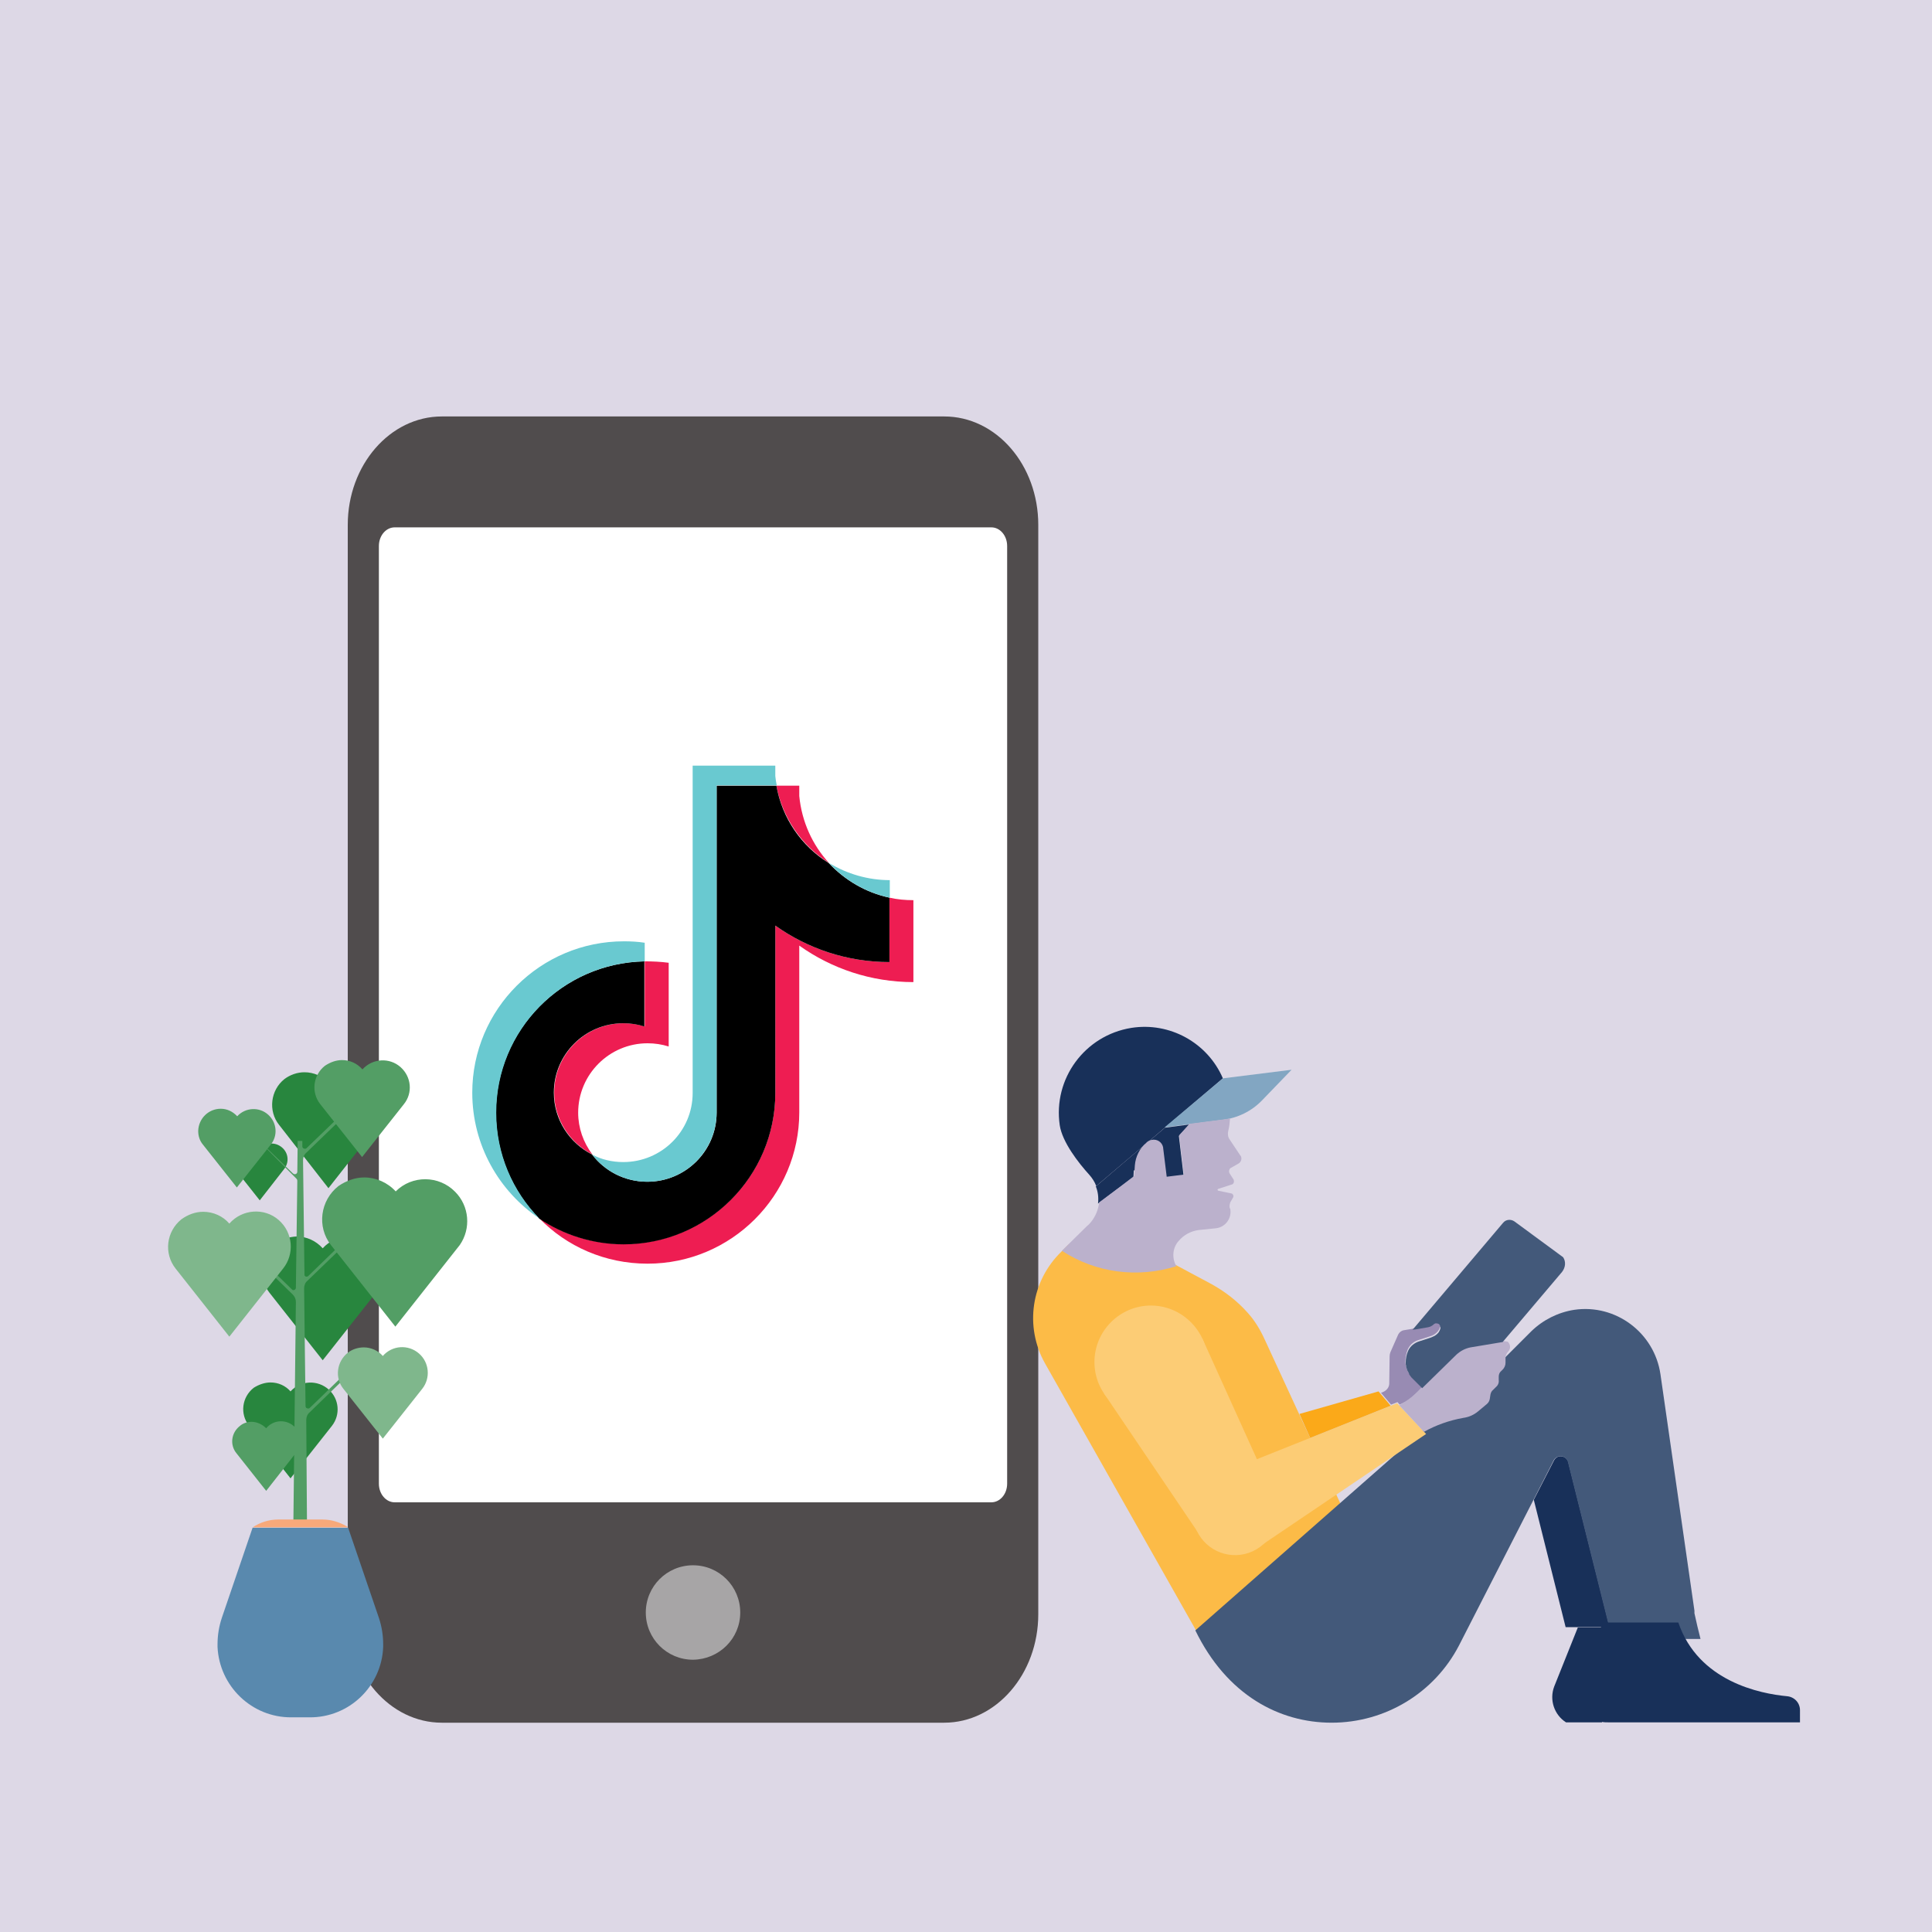 <?xml version="1.0" encoding="UTF-8"?> <!-- Generator: Adobe Illustrator 25.2.0, SVG Export Plug-In . SVG Version: 6.00 Build 0) --> <svg xmlns="http://www.w3.org/2000/svg" xmlns:xlink="http://www.w3.org/1999/xlink" version="1.1" x="0px" y="0px" viewBox="0 0 540 540" style="enable-background:new 0 0 540 540;" xml:space="preserve"> <style type="text/css"> .st0{fill:#DDD8E6;} .st1{fill:#FFFFFF;} .st2{fill:#A7A5A6;} .st3{fill-rule:evenodd;clip-rule:evenodd;fill:#EE1D52;} .st4{fill-rule:evenodd;clip-rule:evenodd;} .st5{fill-rule:evenodd;clip-rule:evenodd;fill:#69C9D0;} .st6{fill:#504C4D;} .st7{fill:#28863E;} .st8{fill:#5989AE;} .st9{fill:#539E65;} .st10{fill:#F8A97A;} .st11{fill:#7FB78C;} .st12{fill:#183059;} .st13{fill:#FCBB47;} .st14{fill:#82A6C2;} .st15{fill:#BBB1CC;} .st16{fill:#43597A;} .st17{fill:#FCCC75;} .st18{fill:#FBA919;} .st19{fill:#988BB3;} </style> <g id="Layer_1"> <g> <rect class="st0" width="540" height="540"></rect> </g> </g> <g id="Layer_4"> <g> <rect x="99" y="140" class="st1" width="184" height="327"></rect> </g> <g> <rect x="149.4" y="434" class="st2" width="89.6" height="38"></rect> </g> </g> <g id="Layer_2"> <g> <path class="st3" d="M223.4,264.3c9,6.4,20,10.2,31.9,10.2v-22.9c-2.3,0-4.5-0.2-6.7-0.7v18c-11.9,0-22.9-3.8-31.9-10.2v46.7 c0,23.4-19,42.3-42.4,42.3c-8.7,0-16.8-2.6-23.6-7.2c7.7,7.9,18.4,12.7,30.3,12.7c23.4,0,42.4-19,42.4-42.3L223.4,264.3 L223.4,264.3z M231.7,241.2c-4.6-5-7.6-11.5-8.3-18.7v-2.9h-6.4C218.7,228.6,224.1,236.4,231.7,241.2L231.7,241.2z M165.6,322.7 c-2.6-3.4-4-7.5-4-11.7c0-10.7,8.7-19.4,19.4-19.4c2,0,4,0.3,5.9,0.9v-23.4c-2.2-0.3-4.5-0.4-6.7-0.4v18.2 c-1.9-0.6-3.9-0.9-5.9-0.9c-10.7,0-19.4,8.7-19.4,19.4C154.9,312.9,159.3,319.5,165.6,322.7z"></path> <path class="st4" d="M216.7,258.7c9,6.4,20,10.2,31.9,10.2v-18c-6.6-1.4-12.5-4.9-17-9.7c-7.6-4.7-13-12.5-14.6-21.6h-16.7V311 c0,10.7-8.7,19.3-19.4,19.3c-6.3,0-11.9-3-15.4-7.6c-6.3-3.2-10.7-9.7-10.7-17.3c0-10.7,8.7-19.4,19.4-19.4c2.1,0,4,0.3,5.9,0.9 v-18.2c-23,0.5-41.5,19.2-41.5,42.3c0,11.5,4.6,22,12.1,29.6c6.7,4.5,14.9,7.2,23.6,7.2c23.4,0,42.4-19,42.4-42.3L216.7,258.7z"></path> <path class="st5" d="M248.7,250.9V246c-6,0-11.9-1.7-17-4.8C236.2,246.1,242.1,249.5,248.7,250.9z M217.1,219.5 c-0.2-0.9-0.3-1.7-0.4-2.6v-2.9h-23.1v91.5c0,10.7-8.7,19.3-19.4,19.3c-3.1,0-6.1-0.7-8.7-2.1c3.5,4.6,9.1,7.6,15.4,7.6 c10.7,0,19.3-8.6,19.4-19.3v-91.5H217.1z M180.2,268.7v-5.2c-1.9-0.3-3.9-0.4-5.8-0.4c-23.4,0-42.4,19-42.4,42.3 c0,14.7,7.5,27.6,18.8,35.2c-7.5-7.6-12.1-18.1-12.1-29.6C138.7,287.9,157.2,269.1,180.2,268.7L180.2,268.7z"></path> </g> </g> <g id="Layer_3"> <g id="Illos_1_"> <path class="st6" d="M263.9,116.4H123.5c-14.5,0-26.3,13.6-26.3,30.3l0,0v304.5c0,16.7,11.8,30.3,26.3,30.3c0,0,0,0,0,0h140.4 c14.5,0,26.3-13.6,26.3-30.3l0,0V146.7C290.2,130,278.5,116.4,263.9,116.4L263.9,116.4z M193.7,463.9c-7.3,0-13.2-5.9-13.2-13.2 c0-7.3,5.9-13.2,13.2-13.2c7.3,0,13.2,5.9,13.2,13.2c0,0,0,0,0,0C206.9,458,201,463.8,193.7,463.9z M281.5,414.7 c0,2.9-2,5.2-4.4,5.2H110.3c-2.4,0-4.4-2.3-4.4-5.2V152.6c0-2.9,2-5.2,4.4-5.2h166.8c2.4,0,4.4,2.3,4.4,5.2V414.7z"></path> <path class="st7" d="M69.3,319.7c1.3,0,2.5,0.5,3.3,1.5c1.6-1.9,4.3-2.1,6.2-0.5c1.9,1.6,2.1,4.3,0.5,6.2l0,0l-6.7,8.6l-6.8-8.6 c-0.6-0.8-1-1.7-1-2.7C64.9,321.7,66.8,319.7,69.3,319.7C69.3,319.7,69.3,319.7,69.3,319.7z"></path> <path class="st7" d="M85.1,299.7c2.6,0,5.1,1.1,6.8,3c3.3-3.7,9.1-4.1,12.8-0.7c1.9,1.7,3,4.2,3,6.8c0,2-0.7,4-2,5.6l-13.9,17.7 L78,314.4c-3.1-3.9-2.4-9.7,1.5-12.8C81.1,300.4,83.1,299.7,85.1,299.7z"></path> <path class="st7" d="M82.9,345.6c2.8,0,5.4,1.2,7.3,3.3c3.6-4,9.7-4.3,13.7-0.7c3.8,3.4,4.3,9.1,1.2,13.1l-14.9,18.9l-14.9-18.9 c-3.3-4.2-2.6-10.3,1.6-13.6C78.6,346.4,80.7,345.7,82.9,345.6z"></path> <path class="st7" d="M75.6,386.4c2.2,0,4.2,0.9,5.6,2.5c2.8-3.1,7.6-3.3,10.7-0.5c2.9,2.6,3.3,7,0.9,10.1l-11.6,14.7l-11.6-14.7 c-2.6-3.3-2-8,1.3-10.6C72.3,387,74,386.4,75.6,386.4z"></path> <path class="st8" d="M81.5,480h5c11.1,0.1,20.2-8.7,20.6-19.7c0-0.2,0-0.4,0-0.7c0-2.5-0.4-5-1.2-7.4l-8.6-25.2H70.6l-8.6,25.2 c-0.8,2.4-1.2,4.9-1.2,7.4c0,0.2,0,0.4,0,0.7C61.3,471.3,70.4,480.1,81.5,480z"></path> <path class="st9" d="M82.9,329.5c0.1,0.1,0.2,0.3,0.2,0.5l-0.4,29.9c0,0.4-0.3,0.7-0.7,0.7c-0.2,0-0.3-0.1-0.4-0.2l-11.5-11.2 l-0.6,0.6l12.3,12c0.6,0.6,0.9,1.3,0.9,2.1L82,425.6h3.8l-0.2-28.7c0-0.8,0.3-1.6,0.9-2.1l13.7-13.3l-0.6-0.6l-13,12.6 c-0.3,0.3-0.7,0.2-1,0c-0.1-0.1-0.2-0.3-0.2-0.4l-0.4-33c0-0.8,0.3-1.6,0.9-2.1l14.2-13.7l-0.6-0.6l-13.4,13 c-0.3,0.2-0.7,0.2-0.9-0.1c-0.1-0.1-0.1-0.2-0.1-0.3l-0.4-32c0-0.8,0.3-1.6,0.9-2.1l14.6-14.1l-0.6-0.6l-13.9,13.4 c-0.3,0.3-0.7,0.2-1,0c-0.1-0.1-0.2-0.3-0.2-0.4v-1.6h-1.3l-0.1,8.6c0,0.4-0.3,0.7-0.7,0.7c-0.2,0-0.3-0.1-0.5-0.2l-13.3-12.9"></path> <path class="st10" d="M90.1,424.7H77.8c-2.6,0-5.1,0.8-7.2,2.2h26.7l-0.4-0.3C94.8,425.4,92.5,424.7,90.1,424.7z"></path> <polygon class="st1" points="115.2,378.7 115.3,378.7 115.3,378.7 "></polygon> <polygon class="st1" points="103,378.7 103,378.7 103,378.7 "></polygon> <polygon class="st1" points="115.3,370.7 115.3,370.7 115.3,370.7 "></polygon> <path class="st9" d="M101.8,329.1c3.3,0,6.5,1.4,8.8,3.9c4.6-4.6,12.1-4.5,16.6,0.1c4,4,4.5,10.3,1.3,14.9l-18,22.8l-18-22.8 c-4-5.1-3-12.5,2.1-16.5C96.8,330,99.3,329.1,101.8,329.1z"></path> <path class="st9" d="M70.3,397.4c1.5,0,3,0.7,4.1,1.8c1.9-2.3,5.3-2.6,7.6-0.7c2.3,1.9,2.6,5.3,0.7,7.6l0,0l-8.3,10.6l-8.3-10.5 c-1.9-2.3-1.5-5.7,0.9-7.6C67.9,397.8,69.1,397.4,70.3,397.4L70.3,397.4z"></path> <path class="st9" d="M61.7,309.9c1.8,0,3.4,0.8,4.6,2.1c2.3-2.5,6.2-2.7,8.7-0.4c2.4,2.2,2.7,5.8,0.7,8.3l-9.5,12l-9.5-12 c-0.9-1.1-1.3-2.4-1.3-3.8C55.5,312.6,58.3,309.9,61.7,309.9z"></path> <path class="st11" d="M56.8,338.7c2.8,0,5.5,1.2,7.3,3.3c3.6-4.1,9.8-4.5,13.8-1c4,3.5,4.5,9.5,1.2,13.6l-15,19l-15-19 c-3.4-4.3-2.6-10.4,1.6-13.8C52.5,339.5,54.6,338.7,56.8,338.7L56.8,338.7z"></path> <path class="st9" d="M95.6,296.3c2.2,0,4.2,0.9,5.7,2.6c2.8-3.1,7.6-3.4,10.7-0.6c3,2.7,3.4,7.2,0.9,10.3l-11.7,14.8l-11.7-14.8 c-2.6-3.3-2-8.1,1.3-10.7C92.3,296.9,93.9,296.3,95.6,296.3L95.6,296.3z"></path> <path class="st11" d="M101.7,376.6c2,0,4,0.9,5.3,2.4c2.6-3,7.1-3.3,10.1-0.7c2.9,2.5,3.3,6.9,0.9,9.9l-11,13.9l-11-13.9 c-2.5-3.1-1.9-7.6,1.2-10.1C98.5,377.1,100.1,376.6,101.7,376.6L101.7,376.6z"></path> <circle class="st12" cx="455.4" cy="473" r="3.3"></circle> <circle class="st12" cx="442.4" cy="469.7" r="3.3"></circle> <path class="st12" d="M438.3,408.5c-0.4-1.1-1.6-1.7-2.7-1.4c-0.5,0.2-0.9,0.5-1.2,1l-5.7,11.1l8.9,35.6h12.3L438.3,408.5z"></path> <path class="st13" d="M298.6,347.9l21.5,1.1l18.5,9.9c3.8,2.1,7.3,4.8,10.2,8.1c1.9,2.1,3.4,4.6,4.6,7.2l22.8,49.4l-38.4,38.3 l-45.7-80.8c-5.8-10.3-3.9-23.1,4.6-31.3L298.6,347.9"></path> <path class="st12" d="M316.2,287.3c-13,2.1-21.9,14.2-20,27.2c0.7,4.7,5.2,10.5,8.3,13.9c0.8,0.9,1.5,2,1.9,3.1l35.4-30.1 C337.5,291.4,326.9,285.6,316.2,287.3z"></path> <path class="st14" d="M341.8,301.4l19.2-2.4l-8.3,8.6c-2.9,3-6.8,4.9-11,5.4l-16.2,2.1L341.8,301.4z"></path> <path class="st12" d="M326,329.1l4.8-0.6l-1.3-11l2.9-3.2l-6.8,0.9l-3.9,3.3l-7.9,6.7l0,0l-7.5,6.4c0-0.1-0.1-0.1-0.1-0.2 c0.7,1.6,0.9,3.3,0.7,5l9.9-7.4l0.1-1.9l0,0L326,329.1z"></path> <path class="st15" d="M303.8,342.7l-7,6.9c9.5,6.2,21.2,7.7,32,4.3c-1.3-2.2-1.1-5.1,0.6-7c1.4-1.7,3.4-2.8,5.6-3.1l4.9-0.5 c2.5-0.3,4.3-2.6,4-5.1c0-0.1,0-0.3-0.1-0.4l-0.1-0.2c-0.1-0.5,0-1.1,0.2-1.6l0.7-1.2c0.3-0.4,0.1-1-0.3-1.2c0,0,0,0,0,0l-3.8-0.8 c-0.1,0-0.2-0.2-0.2-0.3c0-0.1,0.1-0.1,0.2-0.2l4-1.3c0.4-0.3,0.5-0.8,0.3-1.3l-1.1-1.7c-0.3-0.5-0.2-1.1,0.2-1.5 c0.1,0,0.1-0.1,0.2-0.1l2.1-1.2c0.7-0.4,1-1.4,0.6-2.1c0,0,0-0.1-0.1-0.1l-3-4.5c-0.5-0.7-0.6-1.6-0.4-2.4 c0.3-1.1,0.4-2.3,0.5-3.5c-0.6,0.1-1.2,0.2-1.9,0.3l-9.4,1.2l-2.9,3.2l1.3,11l-4.8,0.6l-1-8.1v-0.1c-0.3-1.5-1.7-2.4-3.2-2.1 c-0.5,0.1-0.9,0.3-1.3,0.6l-0.2,0.2c-1.9,1.6-3,3.9-3.2,6.3l-0.2,3l-3.4,2.6l0,0l-6.4,4.8c-0.2,2-1,3.9-2.3,5.5 C304.5,342.1,304.2,342.4,303.8,342.7z"></path> <path class="st16" d="M473.5,450.2L473.5,450.2z"></path> <path class="st16" d="M473.6,450.9L473.6,450.9L473.6,450.9L473.6,450.9v-0.1l0,0l0,0v-0.1v-0.2v-0.1v-0.1v-0.1l-9.5-66.1 c-1.7-11.6-12.5-19.7-24.1-18c-4.5,0.7-8.7,2.8-12,6l-8.6,8.6l0,0l-85.3,75c8.8,18.1,23.5,25.8,38.1,25.8c15,0,28.7-8.3,35.6-21.6 l26.5-51.8c0.6-1,1.9-1.4,2.9-0.8c0.5,0.3,0.8,0.7,1,1.2l12.4,49.6h24.7C474.7,455.7,474.1,453.3,473.6,450.9z"></path> <path class="st17" d="M336.1,374.2c0.9,2,1.4,4.2,1.4,6.5c0,8.7-7.1,15.8-15.8,15.8s-15.8-7.1-15.8-15.8c0-8.7,7.1-15.8,15.8-15.8 C327.9,364.9,333.5,368.6,336.1,374.2z"></path> <polyline class="st17" points="308.6,389.5 335.5,429.3 355.9,418 336.1,374.2 "></polyline> <path class="st17" d="M355.9,418c2.7,5.9,0.1,12.9-5.8,15.6c-5.9,2.7-12.9,0.1-15.6-5.8c-2.7-5.9-0.1-12.9,5.8-15.6 c1.5-0.7,3.2-1.1,4.9-1.1C349.8,411.1,354,413.8,355.9,418z"></path> <polyline class="st17" points="351.7,432.5 398.6,400.8 390.5,392.2 340.9,412 "></polyline> <path class="st15" d="M419.7,374.9l-8.6,1.5c-1.5,0.3-2.8,0.9-3.9,2l-11,10.6c-1.5,1.5-3.2,2.7-5.1,3.8l6.9,7.4 c3.4-1.9,7.1-3.2,11-3.9c1.5-0.2,2.9-0.8,4.1-1.8l2.4-2c0.5-0.4,0.8-0.9,0.9-1.5l0.2-1.3c0.1-0.4,0.3-0.9,0.7-1.2l0.8-0.8 c0.6-0.5,0.9-1.2,0.8-2v-0.9c0-0.6,0.2-1.2,0.7-1.6l0.4-0.4c0.5-0.5,0.8-1.2,0.8-1.9v-1.4c0-0.6,0.3-1.2,0.7-1.7l0.1-0.1 c0.7-0.8,0.6-2-0.2-2.7C420.9,374.9,420.3,374.8,419.7,374.9z"></path> <polygon class="st18" points="388.7,392.9 385.3,388.9 363.2,395.2 366.2,401.9 "></polygon> <path class="st19" d="M396.2,389l1.3-1.3l-2.9-2.9c-1.1-1.1-1.7-2.5-1.8-4.1c0-1.2,0.2-2.4,0.7-3.6c0.6-1.3,1.7-2.2,3.1-2.6l3.1-1 c1.4-0.4,2.5-1.4,2.9-2.8c0.2-0.6-0.2-1.2-0.7-1.3c-0.4-0.1-0.8,0-1.1,0.3c-0.5,0.5-1.2,0.8-1.8,0.9l-3.5,0.6 c-0.2,0-0.5,0.1-0.7,0.2l0,0l-2.4,0.4c-0.7,0.1-1.3,0.6-1.6,1.2l-2.2,5c-0.1,0.3-0.2,0.7-0.2,1.1l-0.1,7.6c0,1-0.7,1.9-1.6,2.3 l-0.7,0.3l2.8,3.3l1.8-0.7l0.6,0.7C393,391.8,394.7,390.5,396.2,389z"></path> <path class="st16" d="M436.9,351.4l-13.6-10c-1-0.7-2.4-0.6-3.2,0.4l-25.3,29.9c0.2-0.1,0.4-0.1,0.6-0.1h0.1l3.5-0.6 c0.7-0.1,1.3-0.4,1.8-0.9c0.1,0,0.1-0.1,0.2-0.1c0,0,0.1-0.1,0.1-0.1h0.2h0.1h0.2h0.1c0.1,0,0.1,0,0.2,0.1h0.1 c0.1,0,0.1,0.1,0.2,0.1l0.1,0.1c0,0.1,0.1,0.1,0.1,0.2c0,0,0.1,0.1,0.1,0.1c0,0.1,0,0.1,0,0.2c0,0.1,0,0.1,0.1,0.2l0,0 c0,0.1,0,0.2,0,0.4c-0.1,0.4-0.3,0.8-0.5,1.1c-0.4,0.5-1,1-1.6,1.2c-0.2,0.1-0.4,0.2-0.7,0.3l-3.1,1c-1.3,0.4-2.5,1.3-3.1,2.6 c-0.5,1.1-0.7,2.2-0.7,3.4c0,0.3,0,0.6,0.1,0.8c0,0.1,0,0.2,0,0.3c0.1,0.3,0.2,0.6,0.3,0.9c0,0.1,0,0.2,0.1,0.2 c0.1,0.3,0.3,0.5,0.4,0.8l0.1,0.3c0.2,0.3,0.4,0.5,0.6,0.8c0,0,0.1,0.1,0.1,0.1l2.9,2.9l9.6-9.4c1.1-1,2.4-1.7,3.9-2l9-1.5 l16.6-19.6C437.6,354.2,437.7,352.6,436.9,351.4z"></path> <path class="st12" d="M437.7,481.4h10.1c-1.1-2.1-1.2-4.6-0.3-6.8l6.6-16.5h-2l-0.8-3.2h-10.3l-6.6,16.5 C433,475.1,434.4,479.3,437.7,481.4z"></path> <path class="st12" d="M447.9,481.3c0.5,0.1,1.1,0.1,1.6,0.1h53.6V478c0-2-1.5-3.7-3.6-3.9c-7.5-0.7-24.8-4.1-30.4-20.6H448 l-6.6,16.5c-1.7,4.2,0.4,9,4.6,10.7C446.6,481,447.2,481.2,447.9,481.3z"></path> </g> </g> </svg> 